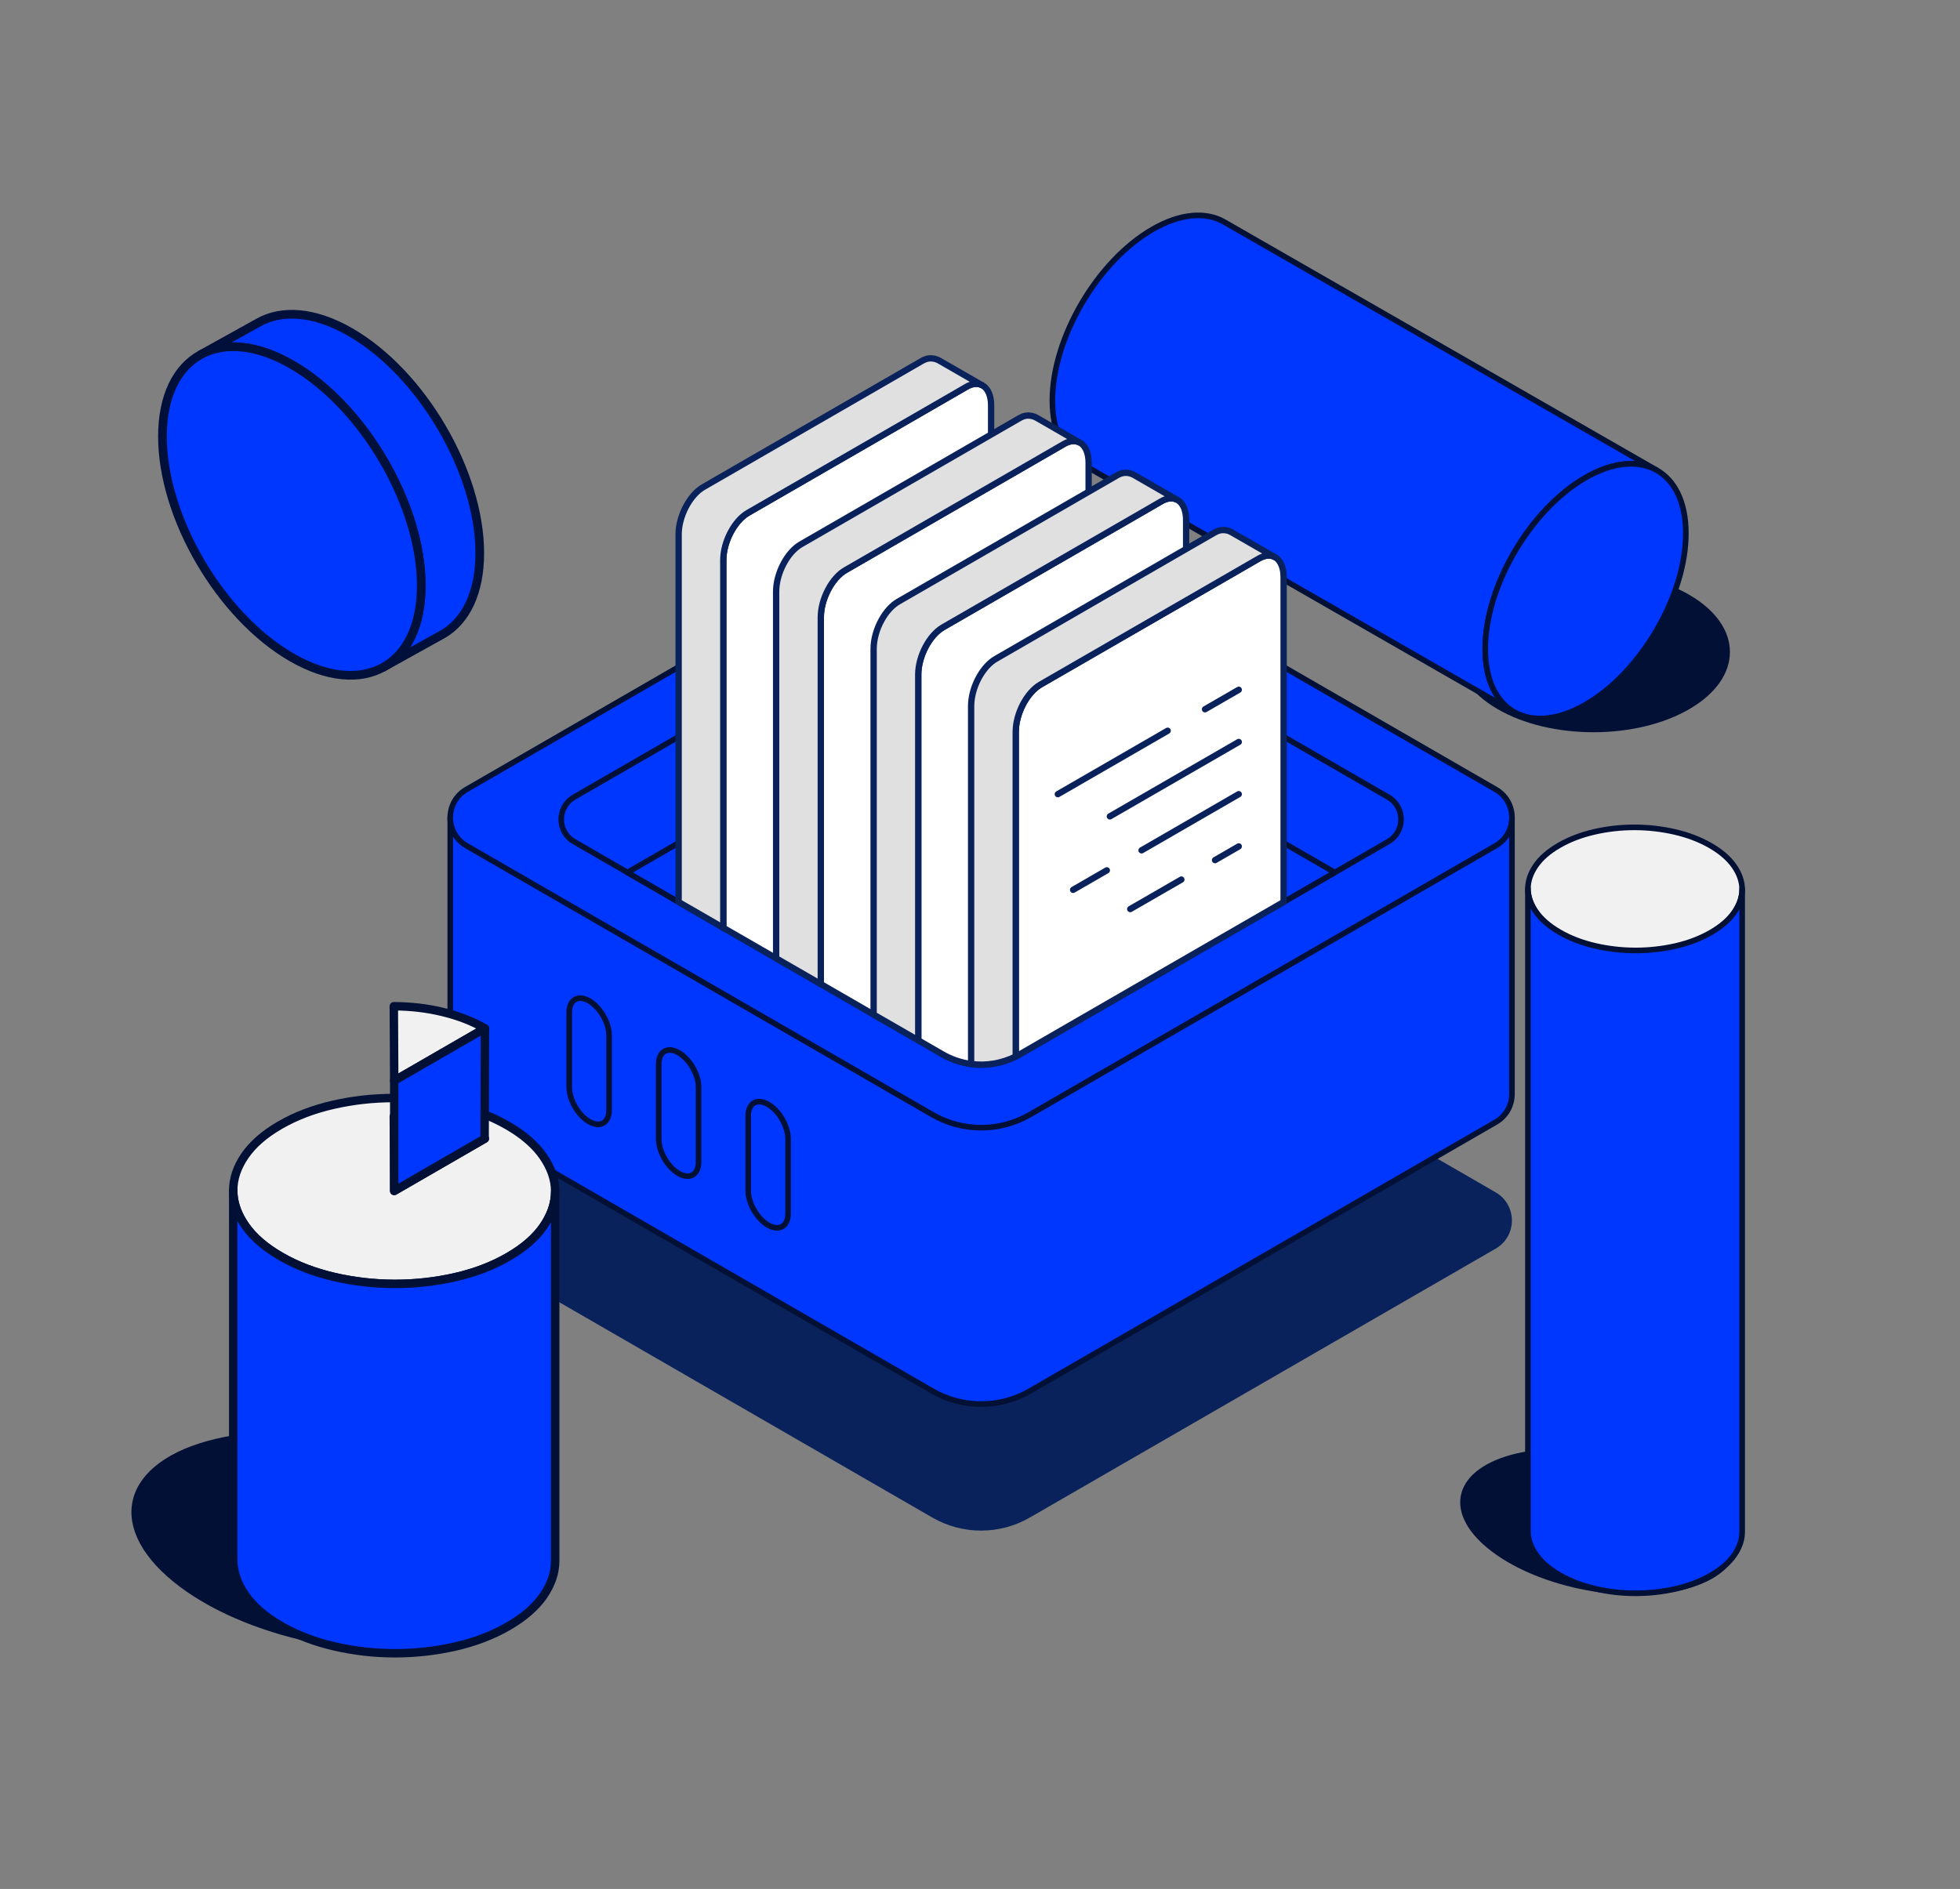 <svg width="555" height="535" viewBox="0 0 555 535" fill="none" xmlns="http://www.w3.org/2000/svg">
<rect x="0" y="0" width="555" height="535" fill="#808080" stroke="none"/>
<path fill-rule="evenodd" clip-rule="evenodd" d="M478.539 168.582C463.455 159.71 438.963 159.71 423.88 168.582C408.796 177.455 408.796 191.863 423.88 200.735C438.963 209.608 463.455 209.608 478.539 200.735C493.622 191.863 493.622 177.455 478.539 168.582Z" fill="#021036"/>
<path fill-rule="evenodd" clip-rule="evenodd" d="M468.918 133.063L346.572 62.828C341.425 59.917 334.287 60.388 326.403 64.929C310.726 73.962 297.998 95.7 297.998 113.442C297.998 122.131 301.052 128.259 306.011 131.191L428.881 201.724C423.744 198.867 420.564 192.665 420.564 183.798C420.564 166.058 433.292 144.32 448.969 135.287C456.74 130.809 463.787 130.289 468.918 133.063Z" fill="#0037FF" stroke="#021036" stroke-width="1.59" stroke-linecap="round" stroke-linejoin="round"/>
<path fill-rule="evenodd" clip-rule="evenodd" d="M448.966 135.287C433.289 144.32 420.561 166.058 420.561 183.798C420.561 201.539 433.289 208.609 448.966 199.575C464.643 190.542 477.371 168.804 477.371 151.064C477.371 133.323 464.643 126.254 448.966 135.287Z" fill="#0037FF" stroke="#021036" stroke-width="1.59" stroke-linecap="round" stroke-linejoin="round"/>
<path d="M423.528 337.709L291.623 261.558C283.067 256.616 272.541 256.616 263.985 261.558L132.095 337.709C125.958 341.248 125.958 350.117 132.095 353.656L263.985 429.806C272.541 434.749 283.067 434.749 291.623 429.806L423.513 353.656C429.65 350.117 429.65 341.248 423.513 337.709H423.528Z" fill="#0A225C"/>
<path d="M341.629 231.561L291.638 202.699C283.082 197.757 272.556 197.757 264 202.699L214.009 231.561H127.496V309.847C127.496 312.953 129.034 316.044 132.095 317.821L264 393.971C272.556 398.914 283.082 398.914 291.638 393.971L423.528 317.821C426.604 316.044 428.127 312.953 428.127 309.847V231.561H341.614H341.629Z" fill="#0037FF" stroke="#021036" stroke-width="1.59" stroke-linecap="round" stroke-linejoin="round"/>
<path d="M264 315.685L132.095 239.535C125.958 235.996 125.958 227.127 132.095 223.588L263.985 147.437C272.541 142.495 283.067 142.495 291.623 147.437L423.528 223.588C429.665 227.127 429.665 235.996 423.528 239.535L291.638 315.685C283.082 320.628 272.556 320.628 264 315.685Z" fill="#0037FF" stroke="#021036" stroke-width="1.59" stroke-linecap="round" stroke-linejoin="round"/>
<path d="M393.085 238.37L377.974 247.105L363.476 255.482L347.843 264.5L331.268 274.071L288.759 298.619C288.385 298.828 288.012 299.037 287.624 299.231C283.667 301.202 279.262 301.918 274.992 301.366C272.17 300.993 269.422 300.082 266.884 298.619L260.015 294.647L250.474 289.137L247.383 287.36L232.422 278.715L222.642 273.071L219.775 271.413L207.8 264.5L204.814 262.783L192.167 255.482L177.668 247.105L162.558 238.37C157.705 235.593 157.705 228.56 162.558 225.768L192.167 208.671L204.814 201.37L219.775 192.739L232.422 185.438L249.713 175.449L266.884 165.534C271.11 163.085 275.962 162.175 280.651 162.772C283.324 163.13 285.951 163.981 288.385 165.34C288.505 165.4 288.639 165.46 288.759 165.534L303.615 174.12L308.259 176.793L316.248 181.406L335.868 192.739L345.588 198.354L363.476 208.671L393.085 225.768C397.938 228.56 397.938 235.593 393.085 238.37Z" fill="#0037FF" stroke="#021036" stroke-width="1.59" stroke-linecap="round" stroke-linejoin="round"/>
<path d="M377.97 247.106L347.838 264.501L288.754 298.62C281.96 302.517 273.629 302.517 266.88 298.62L207.796 264.501L177.664 247.106L266.88 195.592C273.629 191.68 281.96 191.68 288.754 195.592L377.97 247.106Z" fill="#0037FF" stroke="#021036" stroke-width="1.59" stroke-linecap="round" stroke-linejoin="round"/>
<path d="M280.646 114.842V230.248C280.646 234.787 278.212 239.968 274.987 242.656C274.554 243.029 274.106 243.343 273.643 243.611L260.01 251.48L247.378 258.782L232.417 267.412L222.637 273.071L219.77 271.414L207.795 264.501L204.809 262.783V158.636C204.809 153.485 207.929 147.497 211.796 145.258L264.938 114.588L273.643 109.556C275.285 108.601 276.778 108.481 277.973 109.049L278.511 109.362H278.526C279.84 110.318 280.646 112.214 280.646 114.842Z" fill="white" stroke="#0A225C" stroke-width="1.792" stroke-linecap="round" stroke-linejoin="round"/>
<path d="M277.975 109.049C276.781 108.481 275.288 108.601 273.645 109.556L264.94 114.588L211.799 145.257C207.932 147.497 204.811 153.485 204.811 158.636V262.783L192.164 255.482V151.335C192.164 146.183 195.3 140.196 199.167 137.956L261.013 102.255C261.342 102.061 261.67 101.911 261.984 101.792C262.491 101.583 263.029 101.493 263.582 101.493C264.403 101.493 265.239 101.717 265.97 102.135L277.975 109.049Z" fill="#E0E0E0" stroke="#0A225C" stroke-width="1.792" stroke-linecap="round" stroke-linejoin="round"/>
<path d="M308.259 131.058V246.448C308.259 247.509 308.125 248.614 307.871 249.704C306.93 253.914 304.332 258.065 301.256 259.827L287.624 267.696L274.992 274.983L260.015 283.628L250.474 289.138L247.383 287.361L232.422 278.716V174.852C232.422 169.686 235.542 163.698 239.41 161.473L280.651 137.658L292.551 130.789L301.256 125.757C302.884 124.816 304.392 124.697 305.571 125.264L306.124 125.578H306.139C307.438 126.534 308.259 128.43 308.259 131.058Z" fill="white" stroke="#0A225C" stroke-width="1.792" stroke-linecap="round" stroke-linejoin="round"/>
<path d="M305.57 125.265C304.39 124.697 302.882 124.817 301.255 125.757L292.55 130.789L280.649 137.658L239.408 161.474C235.541 163.698 232.42 169.686 232.42 174.852V278.716L222.64 273.072L219.773 271.414V167.551C219.773 162.399 222.909 156.397 226.776 154.172L280.649 123.07L288.623 118.471C288.951 118.277 289.28 118.127 289.593 117.993C290.101 117.799 290.638 117.694 291.161 117.694C291.997 117.694 292.848 117.933 293.58 118.351L305.57 125.265Z" fill="#E0E0E0" stroke="#0A225C" stroke-width="1.792" stroke-linecap="round" stroke-linejoin="round"/>
<path d="M335.864 147.273V262.663C335.864 266.68 333.952 271.219 331.265 274.071L288.755 298.618C288.382 298.827 288.008 299.037 287.62 299.231C283.663 301.202 279.258 301.918 274.988 301.366C272.166 300.992 269.419 300.082 266.88 298.618L260.012 294.647V191.052C260.012 185.9 263.147 179.913 267.015 177.673L280.647 169.804L288.382 165.34L308.255 153.872L320.156 147.004L328.861 141.972C330.489 141.031 331.996 140.912 333.176 141.479L333.714 141.778L333.744 141.808C335.043 142.734 335.864 144.645 335.864 147.273Z" fill="white" stroke="#0A225C" stroke-width="1.792" stroke-linecap="round" stroke-linejoin="round"/>
<path d="M333.175 141.48C331.996 140.912 330.488 141.032 328.86 141.972L320.155 147.004L308.255 153.873L288.381 165.34L280.646 169.805L267.014 177.673C263.146 179.913 260.011 185.901 260.011 191.052V294.647L250.47 289.137L247.379 287.36V183.765C247.379 180.988 248.275 177.987 249.708 175.449C250.948 173.254 252.59 171.417 254.382 170.387L280.646 155.231L308.255 139.285L316.228 134.686C316.557 134.492 316.885 134.327 317.199 134.208C317.706 134.014 318.244 133.909 318.781 133.909C319.618 133.909 320.454 134.133 321.185 134.566L333.175 141.48Z" fill="#E0E0E0" stroke="#0A225C" stroke-width="1.792" stroke-linecap="round" stroke-linejoin="round"/>
<path d="M363.473 163.474V255.482L347.84 264.5L331.266 274.071L288.756 298.619C288.383 298.828 288.009 299.037 287.621 299.231V207.268C287.621 202.116 290.757 196.129 294.624 193.889L308.257 186.02L316.245 181.406L335.865 170.088L347.765 163.22L356.47 158.188C358.098 157.247 359.606 157.113 360.785 157.68L361.323 157.994H361.353C362.652 158.949 363.473 160.846 363.473 163.474Z" fill="white" stroke="#0A225C" stroke-width="1.792" stroke-linecap="round" stroke-linejoin="round"/>
<path d="M360.785 157.68C359.605 157.113 358.097 157.247 356.47 158.188L347.764 163.22L335.864 170.089L316.244 181.407L308.256 186.02L294.623 193.889C290.756 196.129 287.62 202.117 287.62 207.268V299.231C283.663 301.202 279.259 301.919 274.988 301.366V199.981C274.988 195.427 277.422 190.231 280.647 187.543C281.08 187.185 281.528 186.871 281.991 186.603L303.612 174.12L308.256 171.432L335.864 155.486L343.838 150.887C344.166 150.692 344.479 150.543 344.808 150.424C345.316 150.215 345.853 150.125 346.391 150.125C347.227 150.125 348.063 150.349 348.795 150.782L360.785 157.68Z" fill="#E0E0E0" stroke="#0A225C" stroke-width="1.792" stroke-linecap="round" stroke-linejoin="round"/>
<path d="M341.215 200.878L350.771 195.368" stroke="#0A225C" stroke-width="1.792" stroke-linecap="round" stroke-linejoin="round"/>
<path d="M299.539 224.932L330.641 206.97" stroke="#0A225C" stroke-width="1.792" stroke-linecap="round" stroke-linejoin="round"/>
<path d="M314.277 231.219L350.77 210.15" stroke="#0A225C" stroke-width="1.792" stroke-linecap="round" stroke-linejoin="round"/>
<path d="M323.25 240.835L350.769 224.933" stroke="#0A225C" stroke-width="1.792" stroke-linecap="round" stroke-linejoin="round"/>
<path d="M303.871 252.019L313.412 246.509" stroke="#0A225C" stroke-width="1.792" stroke-linecap="round" stroke-linejoin="round"/>
<path d="M344.051 243.612L350.77 239.729" stroke="#0A225C" stroke-width="1.792" stroke-linecap="round" stroke-linejoin="round"/>
<path d="M320.043 257.469L334.512 249.122" stroke="#0A225C" stroke-width="1.792" stroke-linecap="round" stroke-linejoin="round"/>
<path d="M166.828 317.672C163.707 315.865 161.184 311.49 161.184 307.892V286.734C161.184 283.135 163.707 281.672 166.828 283.479C169.948 285.285 172.472 289.66 172.472 293.259V314.417C172.472 318.015 169.948 319.478 166.828 317.672Z" fill="#0037FF" stroke="#021036" stroke-width="1.59" stroke-linecap="round" stroke-linejoin="round"/>
<path d="M192.164 332.349C189.043 330.543 186.52 326.168 186.52 322.569V301.411C186.52 297.813 189.043 296.35 192.164 298.156C195.284 299.963 197.808 304.338 197.808 307.937V329.095C197.808 332.693 195.284 334.156 192.164 332.349Z" fill="#0037FF" stroke="#021036" stroke-width="1.59" stroke-linecap="round" stroke-linejoin="round"/>
<path d="M217.504 346.982C214.383 345.176 211.859 340.801 211.859 337.202V316.044C211.859 312.446 214.383 310.982 217.504 312.789C220.624 314.596 223.148 318.971 223.148 322.569V343.727C223.148 347.326 220.624 348.789 217.504 346.982Z" fill="#0037FF" stroke="#021036" stroke-width="1.59" stroke-linecap="round" stroke-linejoin="round"/>
<path fill-rule="evenodd" clip-rule="evenodd" d="M427.678 412.114C444.378 407.429 469.187 412.094 483.045 422.526C496.902 432.957 494.594 445.23 477.894 449.915C461.194 454.6 436.385 449.934 422.527 439.502C408.67 429.071 410.978 416.798 427.678 412.114Z" fill="#021036"/>
<g clip-path="url(#clip0_5211_17234)">
<path d="M491.053 245.32C489.559 243.163 487.326 241.223 484.355 239.506C481.377 237.789 478.019 236.5 474.286 235.638C470.547 234.777 466.749 234.343 462.887 234.331C459.031 234.325 455.239 234.747 451.512 235.597C447.779 236.447 444.438 237.724 441.484 239.43C438.525 241.135 436.315 243.063 434.844 245.22C433.373 247.371 432.641 249.563 432.652 251.79C432.664 253.753 433.25 255.687 434.417 257.598C434.569 257.855 434.739 258.108 434.915 258.365C436.409 260.528 438.642 262.462 441.619 264.179C444.59 265.896 447.949 267.186 451.688 268.053C455.421 268.914 459.219 269.348 463.081 269.354C466.937 269.36 470.729 268.938 474.462 268.094C478.189 267.244 481.53 265.967 484.484 264.255C487.443 262.55 489.653 260.622 491.123 258.471C491.276 258.248 491.416 258.031 491.551 257.809C492.723 255.886 493.315 253.935 493.315 251.954V251.901C493.304 249.668 492.548 247.476 491.053 245.32Z" fill="#F1F1F1" stroke="#021036" stroke-width="1.59" stroke-linecap="round" stroke-linejoin="round"/>
<path d="M493.315 251.796V433.812C493.327 436.039 492.594 438.225 491.123 440.382C489.652 442.533 487.443 444.461 484.483 446.167C481.53 447.878 478.189 449.155 474.462 450.005C470.729 450.849 466.937 451.271 463.081 451.265C459.218 451.265 455.421 450.826 451.688 449.964C447.948 449.097 444.59 447.807 441.619 446.09C438.642 444.373 436.409 442.439 434.915 440.277C433.42 438.12 432.664 435.928 432.652 433.701V251.632C432.664 253.595 433.25 255.529 434.416 257.44C434.569 257.698 434.739 257.95 434.915 258.207C436.409 260.37 438.642 262.304 441.619 264.021C444.59 265.738 447.948 267.028 451.688 267.895C455.421 268.756 459.218 269.19 463.081 269.196C466.937 269.202 470.729 268.78 474.462 267.936C478.189 267.086 481.53 265.809 484.483 264.097C487.443 262.392 489.652 260.464 491.123 258.313C491.276 258.09 491.416 257.873 491.551 257.651C492.723 255.728 493.315 253.777 493.315 251.796Z" fill="#0037FF" stroke="#021036" stroke-width="1.59" stroke-linecap="round" stroke-linejoin="round"/>
</g>
<path fill-rule="evenodd" clip-rule="evenodd" d="M56.91 100.4L73.19 91.357C79.829 87.603 89.037 88.21 99.208 94.07C119.43 105.723 135.849 133.762 135.849 156.649C135.849 167.857 131.91 175.764 125.513 179.546L108.558 188.971C115.185 185.286 119.286 177.286 119.286 165.848C119.286 142.962 102.868 114.921 82.644 103.269C72.62 97.493 63.53 96.82 56.91 100.4Z" fill="#0037FF" stroke="#00103A" stroke-width="2.457" stroke-linecap="round" stroke-linejoin="round"/>
<path fill-rule="evenodd" clip-rule="evenodd" d="M82.641 103.269C102.864 114.921 119.283 142.962 119.283 165.847C119.283 188.732 102.864 197.852 82.641 186.199C62.417 174.546 46 146.506 46 123.62C46 100.735 62.417 91.616 82.641 103.269Z" fill="#0037FF" stroke="#00103A" stroke-width="2.457" stroke-linecap="round" stroke-linejoin="round"/>
<path fill-rule="evenodd" clip-rule="evenodd" d="M58.564 408.173C83.661 401.133 120.944 408.145 141.769 423.821C162.594 439.498 159.126 457.941 134.028 464.981C108.931 472.022 71.648 465.01 50.823 449.334C29.998 433.657 33.467 415.214 58.564 408.173Z" fill="#021036"/>
<g clip-path="url(#clip1_5211_17234)">
<path d="M153.804 327.514C151.558 324.273 148.203 321.358 143.738 318.777C139.264 316.196 134.217 314.259 128.607 312.964C122.987 311.669 117.28 311.018 111.476 311C105.681 310.991 99.983 311.625 94.381 312.902C88.771 314.179 83.751 316.099 79.312 318.662C74.864 321.225 71.544 324.123 69.333 327.364C67.123 330.596 66.022 333.89 66.039 337.237C66.057 340.188 66.938 343.094 68.69 345.965C68.919 346.353 69.175 346.731 69.439 347.119C71.685 350.369 75.04 353.275 79.514 355.856C83.98 358.436 89.026 360.374 94.645 361.677C100.256 362.972 105.963 363.624 111.767 363.633C117.562 363.642 123.261 363.007 128.871 361.739C134.472 360.462 139.493 358.542 143.931 355.97C148.379 353.407 151.699 350.51 153.91 347.277C154.139 346.943 154.35 346.617 154.553 346.282C156.314 343.393 157.204 340.461 157.204 337.484V337.404C157.186 334.049 156.05 330.755 153.804 327.514ZM124.678 329.777L117.192 334.102L111.626 337.316L111.608 333.829L111.582 328.615L111.512 316.214C116.338 316.223 120.988 316.769 125.445 317.861C129.91 318.953 133.865 320.494 137.308 322.485L124.678 329.777Z" fill="#F1F1F1" stroke="#021036" stroke-width="2.39" stroke-linecap="round" stroke-linejoin="round"/>
<path d="M117.192 302.888L124.679 298.563L137.308 291.271C133.865 289.28 129.91 287.739 125.445 286.647C120.988 285.555 116.338 285.009 111.512 285L111.582 297.401L111.609 302.615L111.626 306.102L117.192 302.888Z" fill="#F1F1F1" stroke="#021036" stroke-width="2.39" stroke-linecap="round" stroke-linejoin="round"/>
<path d="M157.204 337.484V442.019C157.221 445.366 156.12 448.651 153.91 451.892C151.699 455.125 148.379 458.022 143.931 460.585C139.492 463.157 134.472 465.077 128.871 466.354C123.26 467.622 117.562 468.256 111.767 468.248C105.963 468.248 100.256 467.587 94.645 466.292C89.026 464.989 83.98 463.051 79.514 460.471C75.04 457.89 71.685 454.984 69.439 451.734C67.193 448.493 66.057 445.199 66.039 441.852V337.237C66.057 340.188 66.937 343.094 68.69 345.965C68.919 346.353 69.174 346.732 69.439 347.119C71.685 350.369 75.04 353.275 79.514 355.856C83.98 358.437 89.026 360.374 94.645 361.678C100.256 362.972 105.963 363.624 111.767 363.633C117.562 363.642 123.26 363.008 128.871 361.739C134.472 360.462 139.492 358.542 143.931 355.971C148.379 353.408 151.699 350.51 153.91 347.278C154.139 346.943 154.35 346.617 154.553 346.283C156.314 343.394 157.204 340.461 157.204 337.484Z" fill="#0037FF" stroke="#021036" stroke-width="2.39" stroke-linecap="round" stroke-linejoin="round"/>
<path d="M137.31 291.261L111.629 306.099V337.3L137.229 322.5L137.31 291.261Z" fill="#0037FF" stroke="#021036" stroke-width="2.39" stroke-linejoin="round"/>
</g>
<defs>
<clipPath id="clip0_5211_17234">
<rect width="63.215" height="219.589" fill="white" transform="translate(431.293 233)"/>
</clipPath>
<clipPath id="clip1_5211_17234">
<rect width="94" height="187" fill="white" transform="translate(64.731 283)"/>
</clipPath>
</defs>
</svg>
